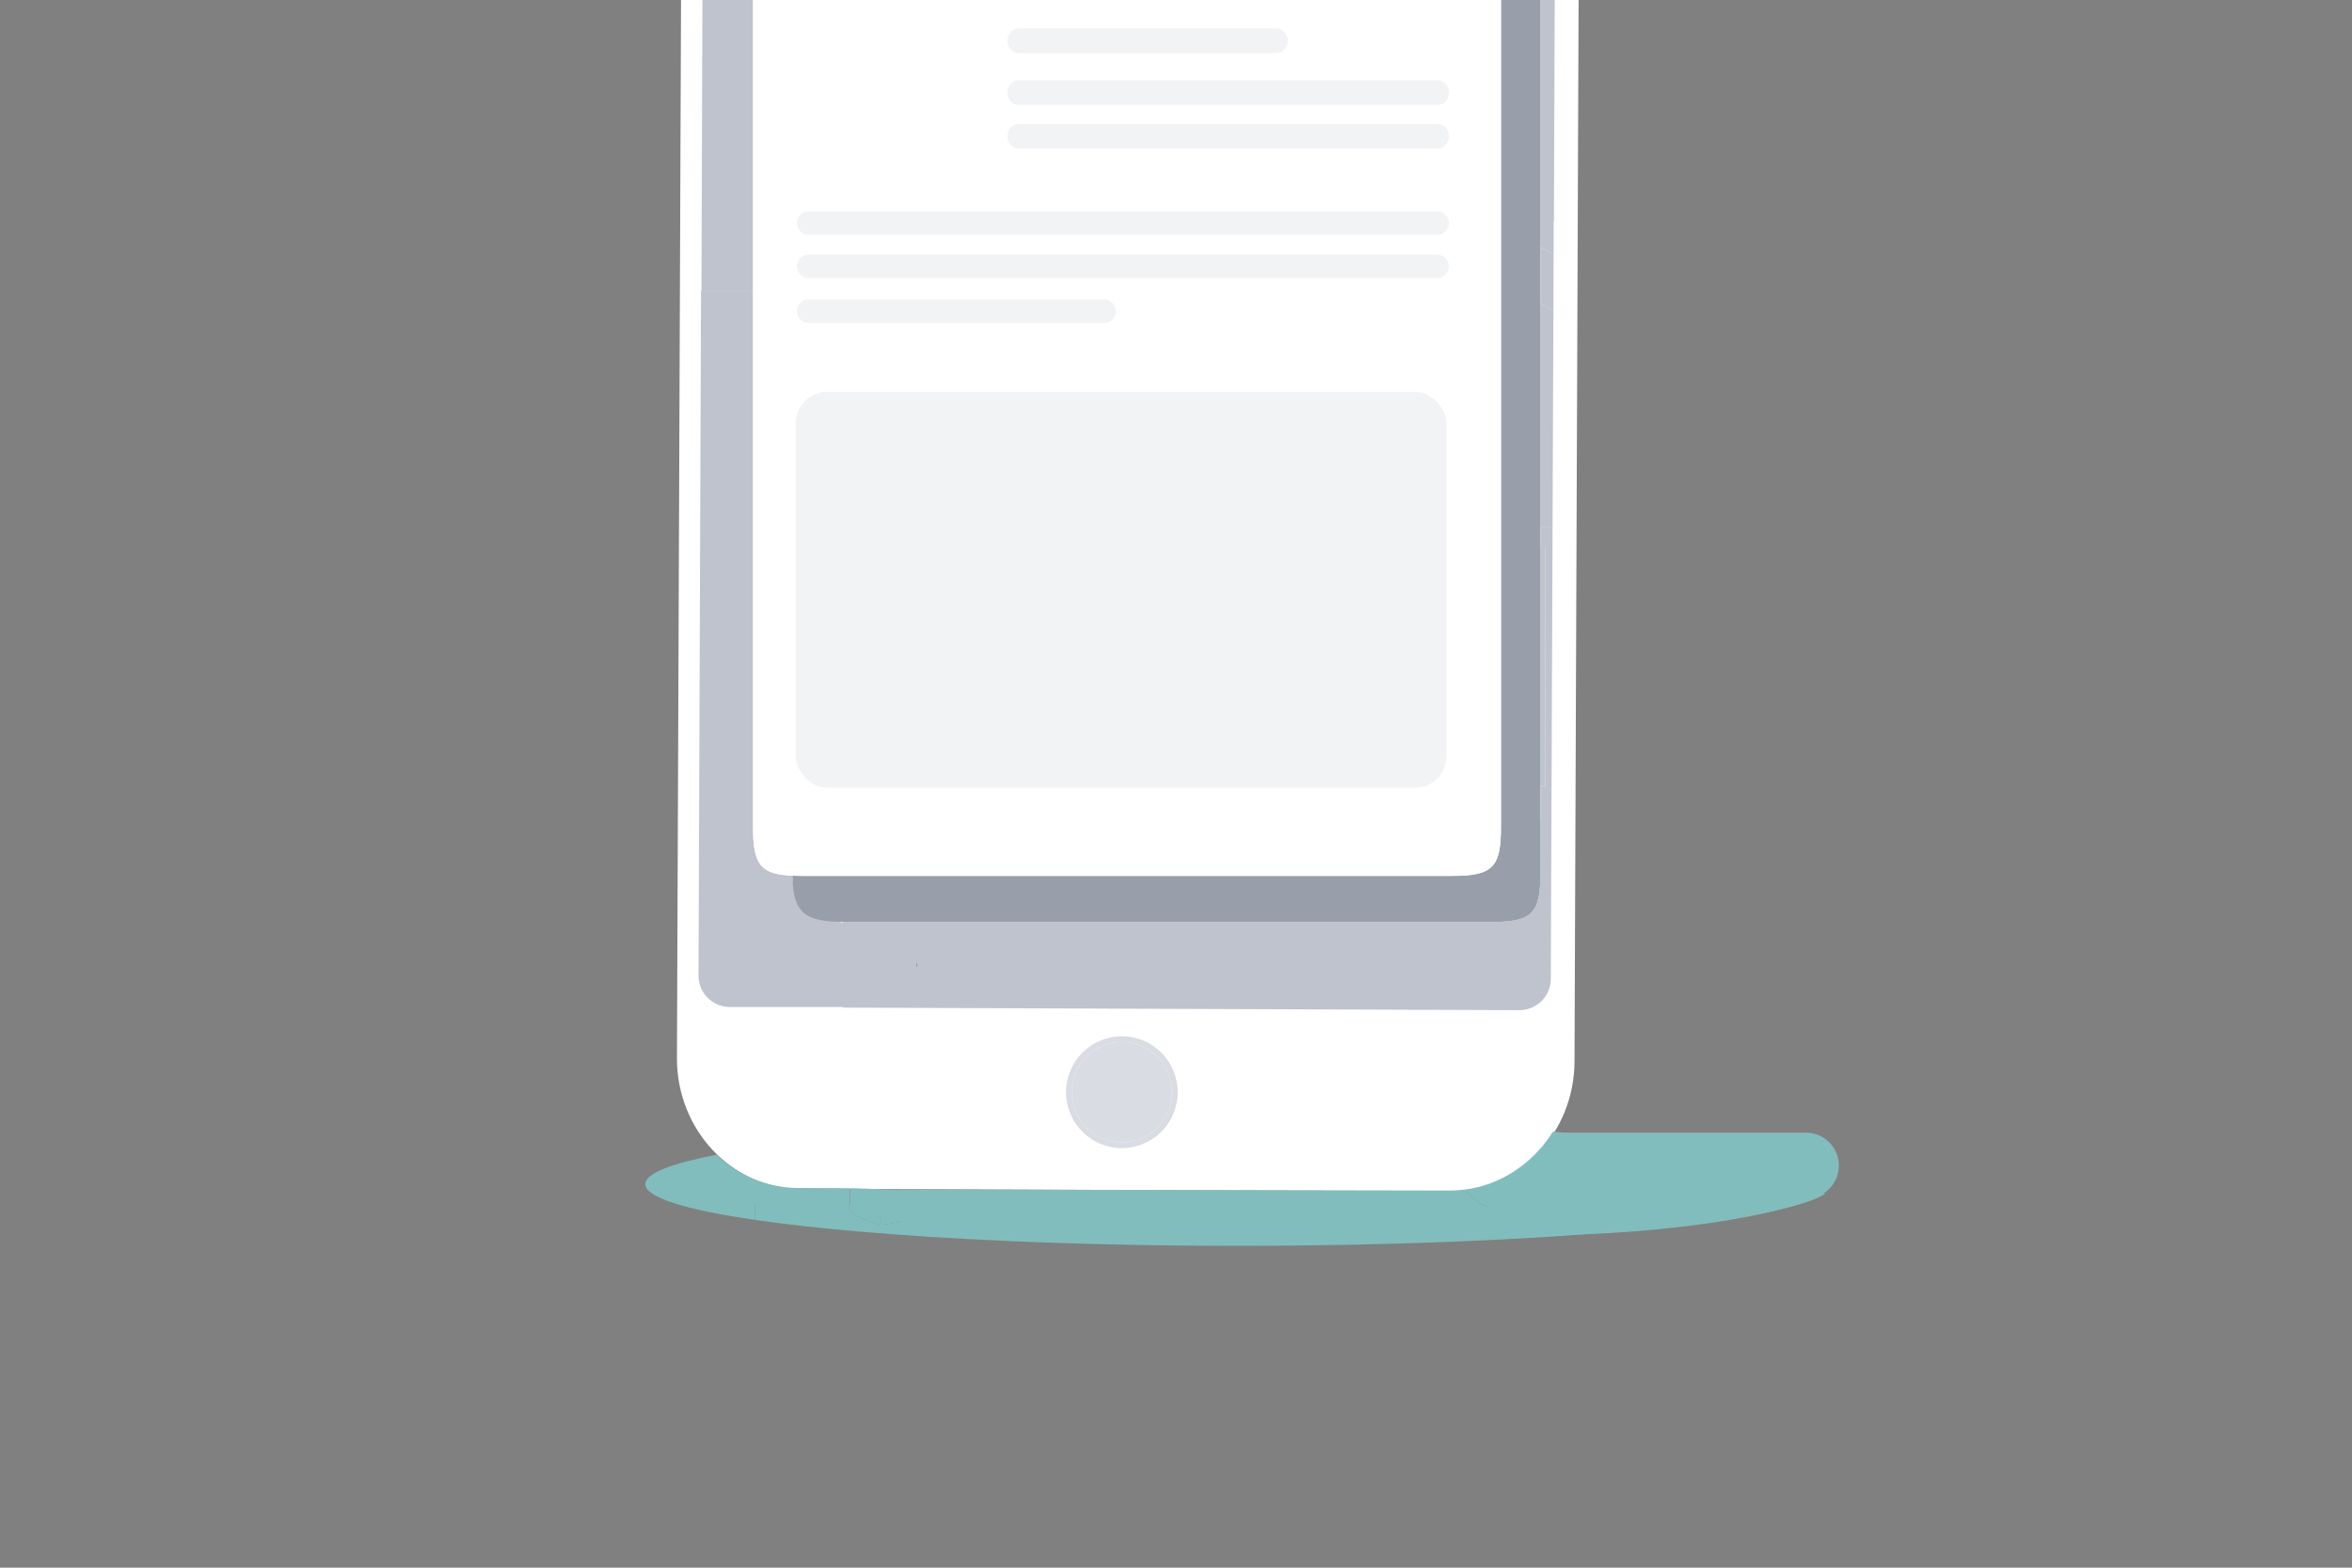 <?xml version="1.0" encoding="UTF-8"?>
<svg width="600px" height="400px" viewBox="0 0 600 400" version="1.1" xmlns="http://www.w3.org/2000/svg" xmlns:xlink="http://www.w3.org/1999/xlink">
    <rect x="0" y="0" width="600" height="400" fill="#808080" stroke="none"/>
    <!-- Generator: Sketch 51.2 (57519) - http://www.bohemiancoding.com/sketch -->
    <title>W3-Graphic-01</title>
    <desc>Created with Sketch.</desc>
    <defs></defs>
    <g id="W3-Graphic-01" stroke="none" stroke-width="1" fill="none" fill-rule="evenodd">
        <path d="M370.147,303.949 L203.952,303.302 C186.69,303.236 172.623,288.239 172.692,269.973 L174.045,-80.91 C174.115,-99.178 188.298,-114.067 205.562,-114 L371.754,-113.359 C389.017,-113.291 403.083,-98.294 403.015,-80.025 L401.661,270.852 C401.593,289.124 387.409,304.011 370.147,303.949 Z" id="Fill-17" fill="#FFFFFF"></path>
        <path d="M286.188,292.945 C286.171,292.945 286.153,292.945 286.136,292.945 C278.268,292.914 271.916,286.503 271.947,278.619 C271.977,270.76 278.345,264.408 286.182,264.408 C286.205,264.408 286.227,264.408 286.249,264.408 C294.113,264.439 300.465,270.844 300.434,278.732 C300.406,286.591 294.031,292.946 286.188,292.945 M286.195,265.881 C279.159,265.881 273.448,271.577 273.42,278.626 C273.392,285.691 279.089,291.443 286.143,291.469 C286.158,291.469 286.173,291.469 286.188,291.469 C293.219,291.469 298.935,285.774 298.963,278.725 C298.99,271.659 293.291,265.911 286.242,265.881 C286.227,265.881 286.211,265.881 286.195,265.881" id="Fill-20" fill="#D9DCE2"></path>
        <path d="M286.188,291.469 C286.173,291.469 286.158,291.469 286.143,291.469 C279.089,291.443 273.392,285.691 273.42,278.626 C273.448,271.577 279.159,265.881 286.195,265.881 C286.211,265.881 286.227,265.881 286.242,265.881 C293.291,265.911 298.99,271.659 298.963,278.725 C298.935,285.774 293.219,291.469 286.188,291.469" id="Fill-21" fill="#D9DCE2"></path>
        <path d="M215.008,256.945 L186.191,256.945 C181.772,256.945 178.191,253.363 178.191,248.945 C178.191,248.935 178.191,248.925 178.191,248.915 L178.838,74.203 L192.101,74.203 L192.101,211.022 C192.101,220.497 193.901,223.076 202.163,223.437 C202.224,229.853 206.506,233.848 215.008,235.422 L215.008,235.242 L380.511,235.242 C390.819,235.242 392.955,233.102 392.955,222.774 L392.955,209.287 L395.773,209.287 L395.616,249.779 C395.599,254.197 392.004,257.765 387.586,257.748 L215.008,257.097 L215.008,256.945 Z M394.284,200.574 L392.955,200.574 L392.955,139.68 L394.264,139.68 C394.256,139.787 394.241,139.893 394.241,140.004 L394.241,199.992 C394.241,200.191 394.257,200.387 394.284,200.574 M396.062,134.609 L392.955,134.609 L392.955,77.415 L396.277,79.215 L396.062,134.609 M187.413,-68.176 L320.2,-67.663 C320.381,-66.372 320.538,-65.067 320.659,-63.787 C316.298,-61.519 313.372,-56.901 313.508,-51.65 L313.995,-32.857 C314.026,-31.667 314.211,-30.517 314.533,-29.427 L204.545,-29.427 C194.237,-29.427 192.101,-27.289 192.101,-16.963 L192.101,74.187 L178.943,74.187 L179.382,-60.207 C179.397,-64.625 182.99,-68.195 187.408,-68.181 C187.41,-68.181 187.411,-68.181 187.413,-68.181 Z M196.098,-57.888 C193.053,-57.888 190.575,-55.423 190.563,-52.373 C190.552,-49.312 193.019,-46.825 196.068,-46.814 L225.05,-46.702 C225.057,-46.702 225.063,-46.702 225.069,-46.702 C228.113,-46.702 230.583,-49.169 230.599,-52.218 C230.609,-55.277 228.146,-57.76 225.092,-57.772 L196.113,-57.888 C196.108,-57.888 196.103,-57.888 196.098,-57.888 M392.955,56.003 L392.955,-5.213 C392.955,-14.687 391.156,-17.268 382.895,-17.629 C382.8,-27.382 380.54,-29.427 370.456,-29.427 L358.569,-29.427 C359.058,-30.87 359.304,-32.421 359.262,-34.033 L358.948,-46.183 L378.986,-46.105 C382.049,-46.105 384.519,-48.573 384.531,-51.621 C384.543,-54.678 382.081,-57.165 379.028,-57.178 L357.897,-57.257 C356.948,-59.725 355.286,-61.831 353.17,-63.33 C353.027,-64.247 352.816,-65.285 352.74,-65.543 C352.548,-66.183 352.369,-66.851 352.198,-67.539 L388.843,-67.394 C393.26,-67.377 396.827,-63.783 396.812,-59.366 L396.414,56.524 L396.331,56.524 L396.331,64.892 L392.955,63.062 L392.955,56.003 Z M324.713,-65.116 L324.561,-67.646 L347.939,-67.555 C347.875,-67.187 347.542,-66.508 347.297,-65.644 C346.718,-65.722 346.128,-65.761 345.53,-65.761 C345.413,-65.761 345.297,-65.76 345.179,-65.757 L326.417,-65.27 C325.839,-65.254 325.27,-65.202 324.713,-65.116" id="Fill-22" fill="#BEC3CE"></path>
        <path d="M392.955,71.965 L392.955,134.609 L392.955,222.774 C392.955,233.102 390.819,235.242 380.511,235.242 L215.099,235.242 L215.099,235.229 C205.424,235.158 202.254,233.024 202.163,223.437 C202.904,223.469 203.697,223.483 204.545,223.483 L215.618,223.483 C229.647,223.493 236.661,223.493 236.661,223.483 L370.456,223.483 C380.765,223.483 382.898,221.348 382.898,211.022 L382.898,71.965 L382.898,41 L392.955,41 L392.955,71.965 Z M382.898,41 L382.898,-16.963 C382.898,-17.189 382.897,-17.411 382.895,-17.629 C391.156,-17.268 392.955,-14.687 392.955,-5.213 L392.955,41 L382.898,41 Z" id="Fill-25" fill="#989EAA"></path>
        <path d="M370.456,223.483 L204.545,223.483 C194.237,223.483 192.101,221.348 192.101,211.022 L192.101,-16.963 C192.101,-27.289 194.237,-29.427 204.545,-29.427 L370.456,-29.427 C380.765,-29.427 382.898,-27.289 382.898,-16.963 L382.898,211.022 C382.898,221.348 380.765,223.483 370.456,223.483 Z" id="Fill-26" fill="#FFFFFF"></path>
        <polyline id="Fill-29" fill="#4A6EAA" points="366.471 195.218 366.471 195.214 366.41 195.222 366.471 195.218"></polyline>
        <path d="M395.773,209.287 L392.955,209.287 L392.955,200.574 L394.284,200.574 C394.257,200.387 394.241,200.191 394.241,199.992 L394.241,140.004 C394.241,139.893 394.256,139.787 394.264,139.68 L392.955,139.68 L392.955,134.609 L396.062,134.609 L395.773,209.287" id="Fill-74" fill="#BEC3CE"></path>
        <polyline id="Fill-77" fill="#BEC3CE" points="396.277 79.215 392.955 77.415 392.955 63.062 396.331 64.892 396.277 79.215"></polyline>
        <path d="M328.538,10.398 C328.538,12.138 327.218,13.552 325.585,13.552 L259.938,13.552 C258.307,13.552 256.985,12.138 256.985,10.398 C256.985,8.657 258.307,7.245 259.938,7.245 L325.585,7.245 C327.218,7.245 328.538,8.657 328.538,10.398" id="Fill-180" fill="#F2F3F5"></path>
        <path d="M369.612,23.642 C369.612,25.382 368.342,26.792 366.773,26.792 L259.822,26.792 C258.254,26.792 256.985,25.382 256.985,23.642 C256.985,21.901 258.254,20.487 259.822,20.487 L366.773,20.487 C368.342,20.487 369.612,21.901 369.612,23.642" id="Fill-181" fill="#F2F3F5"></path>
        <path d="M369.612,34.76 C369.612,36.501 368.342,37.914 366.773,37.914 L259.822,37.914 C258.254,37.914 256.985,36.501 256.985,34.76 C256.985,33.019 258.254,31.608 259.822,31.608 L366.773,31.608 C368.342,31.608 369.612,33.019 369.612,34.76" id="Fill-182" fill="#F2F3F5"></path>
        <path d="M369.612,56.912 C369.612,58.563 368.276,59.899 366.628,59.899 L206.283,59.899 C204.638,59.899 203.301,58.563 203.301,56.912 C203.301,55.263 204.638,53.923 206.283,53.923 L366.628,53.923 C368.276,53.923 369.612,55.263 369.612,56.912" id="Fill-183" fill="#F2F3F5"></path>
        <path d="M369.612,67.95 C369.612,69.598 368.276,70.938 366.628,70.938 L206.283,70.938 C204.638,70.938 203.301,69.598 203.301,67.95 C203.301,66.298 204.638,64.959 206.283,64.959 L366.628,64.959 C368.276,64.959 369.612,66.298 369.612,67.95" id="Fill-184" fill="#F2F3F5"></path>
        <path d="M284.65,79.406 C284.65,81.057 283.312,82.395 281.664,82.395 L206.283,82.395 C204.638,82.395 203.301,81.057 203.301,79.406 C203.301,77.757 204.638,76.418 206.283,76.418 L281.664,76.418 C283.312,76.418 284.65,77.757 284.65,79.406" id="Fill-185" fill="#F2F3F5"></path>
        <rect id="Rectangle" fill-opacity="0.2" fill="#BEC3CE" fill-rule="nonzero" x="203" y="100" width="166" height="101" rx="8"></rect>
        <path d="M227.88,280.391 C227.879,280.39 227.879,280.389 227.878,280.388 C227.879,280.389 227.879,280.39 227.88,280.391 M227.87,280.37 C227.869,280.369 227.869,280.367 227.868,280.366 C227.869,280.367 227.869,280.369 227.87,280.37 M227.859,280.347 C227.859,280.346 227.859,280.346 227.858,280.345 C227.859,280.346 227.859,280.346 227.859,280.347 M227.517,279.236 L224.019,268.327 L224.019,268.326 L227.517,279.236" id="Fill-349" fill="#283042"></path>
        <path d="M234.249,304.899 C234.358,304.893 234.469,304.88 234.583,304.86 C234.47,304.881 234.358,304.893 234.249,304.899" id="Fill-350" fill="#283042"></path>
        <path d="M233.56,248.545 C233.56,248.544 233.56,248.543 233.56,248.542 C233.56,248.544 233.56,248.545 233.56,248.545" id="Fill-358" fill="#28262A"></path>
        <path d="M233.739,246.939 C233.78,246.6 233.822,246.256 233.865,245.912 L233.95,245.998 C233.862,246.299 233.793,246.625 233.739,246.939 M234.193,246.242 L233.95,245.998 L233.95,245.997 L234.193,246.242" id="Fill-359" fill="#1C1F26"></path>
        <path d="M256.227,316.605 C230.589,315.457 208.605,313.594 192.605,311.257 L192.605,307.216 L216.49,307.216 C216.502,307.517 216.514,307.744 216.521,307.847 C216.636,309.372 217.391,309.926 223.789,312.337 C223.882,312.372 223.968,312.389 224.047,312.389 C224.071,312.389 224.095,312.387 224.116,312.384 C224.117,312.384 224.117,312.385 224.117,312.385 C224.169,312.468 224.377,312.501 224.677,312.501 C225.951,312.501 228.911,311.896 228.911,311.896 C229.933,311.883 230.109,310.139 229.329,309.581 C228.253,308.805 227.474,307.984 226.863,307.216 L230.93,307.216 C231.488,308.449 234.737,308.554 243.98,309.39 C244.036,309.395 244.09,309.397 244.143,309.397 C245.383,309.397 245.888,308.022 245.509,307.216 L256.227,307.216 L256.227,316.605" id="Fill-373" fill="#82BDBD"></path>
        <path d="M244.143,309.397 C244.09,309.397 244.036,309.395 243.98,309.39 C234.737,308.554 231.488,308.449 230.93,307.216 L245.509,307.216 C245.888,308.022 245.383,309.397 244.143,309.397" id="Fill-374" fill="#82BDBD"></path>
        <path d="M224.677,312.501 C224.377,312.501 224.169,312.468 224.117,312.385 C224.117,312.385 224.117,312.384 224.116,312.384 C224.889,312.284 224.899,310.522 224.206,310.026 C222.916,309.098 222.055,308.105 221.397,307.216 L226.863,307.216 C227.474,307.984 228.253,308.805 229.329,309.581 C230.109,310.139 229.933,311.883 228.911,311.896 C228.911,311.896 225.951,312.501 224.677,312.501" id="Fill-375" fill="#82BDBD"></path>
        <path d="M224.047,312.389 C223.968,312.389 223.882,312.372 223.789,312.337 C217.391,309.926 216.636,309.372 216.521,307.847 C216.514,307.744 216.502,307.517 216.49,307.216 L221.397,307.216 C222.055,308.105 222.916,309.098 224.206,310.026 C224.899,310.522 224.889,312.284 224.116,312.384 C224.095,312.387 224.071,312.389 224.047,312.389" id="Fill-376" fill="#82BDBD"></path>
        <path d="M256.227,316.605 C229.946,311.721 216.806,308.544 216.806,307.074 C216.806,306.201 216.806,304.898 216.806,303.163 C225.811,303.489 230.259,303.603 230.152,303.505 L369.795,303.764 C371.228,303.764 372.534,303.676 373.817,303.505 C376.306,307.457 383.943,310.94 394.791,310.94 C402.225,310.94 409.715,310.94 417.139,310.935 L417.004,313.863 C390.211,316.361 354.815,317.88 316.004,317.88 C294.775,317.88 274.565,317.425 256.227,316.605 Z M426.687,312.876 L427.132,310.923 C428.15,310.921 429.174,310.92 430.186,310.918 L430.675,312.414 C429.373,312.571 428.046,312.725 426.687,312.876 M164.61,302.131 C164.61,299.417 171.206,296.864 182.821,294.635 C188.35,299.877 195.636,303.087 203.6,303.117 L216.697,303.168 L216.697,307.216 L192.605,307.216 L192.605,311.257 C174.976,308.683 164.61,305.533 164.61,302.131 Z M440.488,311.096 L440.461,310.891 C440.932,310.889 441.4,310.887 441.87,310.886 C441.415,310.956 440.953,311.027 440.488,311.096 M401.096,292.375 C399.194,292.375 397.409,292.367 395.754,292.352 C395.463,292.349 395.171,292.347 394.887,292.347 C394.429,292.347 393.978,292.351 393.536,292.358 C394.472,291.225 395.338,290.025 396.125,288.765 C403.481,289.244 410.411,289.786 416.849,290.384 C416.05,290.885 415.35,291.531 414.786,292.284 C409.797,292.341 405.181,292.375 401.096,292.375" id="Fill-3" fill="#82BDBD"></path>
        <path d="M397,289 L460.694,289 C465.333,289 469.093,292.76 469.093,297.399 C469.093,300.547 467.333,303.431 464.533,304.87 C464.533,304.87 464.533,304.87 464.533,304.87 C447.075,313.84 389.356,317.538 372.462,313.568 C362.608,311.253 375.199,311.404 395.109,300.603 C397.007,299.574 397.637,295.706 397,289 Z" id="Rectangle-2" fill="#82BDBD" fill-rule="nonzero"></path>
        <path d="M394.791,310.94 C383.943,310.94 376.306,307.457 373.817,303.505 C381.629,302.464 388.579,298.355 393.536,292.358 C393.978,292.351 394.429,292.347 394.887,292.347 C395.171,292.347 395.463,292.349 395.754,292.352 C397.409,292.367 399.194,292.375 401.096,292.375 C405.181,292.375 409.797,292.341 414.786,292.284 C413.832,293.557 413.268,295.139 413.268,296.852 C413.268,301.063 412.8,304.475 412.8,304.475 L417.436,304.475 L417.139,310.935 C409.715,310.94 402.225,310.94 394.791,310.94 M427.132,310.923 L428.389,305.412 C428.389,305.413 428.389,305.413 428.388,305.414 L428.389,305.41 L430.186,310.918 C429.174,310.92 428.15,310.921 427.132,310.923 M440.461,310.891 L439.618,304.475 L465.732,304.475 C462.367,306.821 454.031,308.997 441.87,310.886 C441.4,310.887 440.932,310.889 440.461,310.891" id="Fill-70" fill="#82BDBD"></path>
    </g>
</svg>